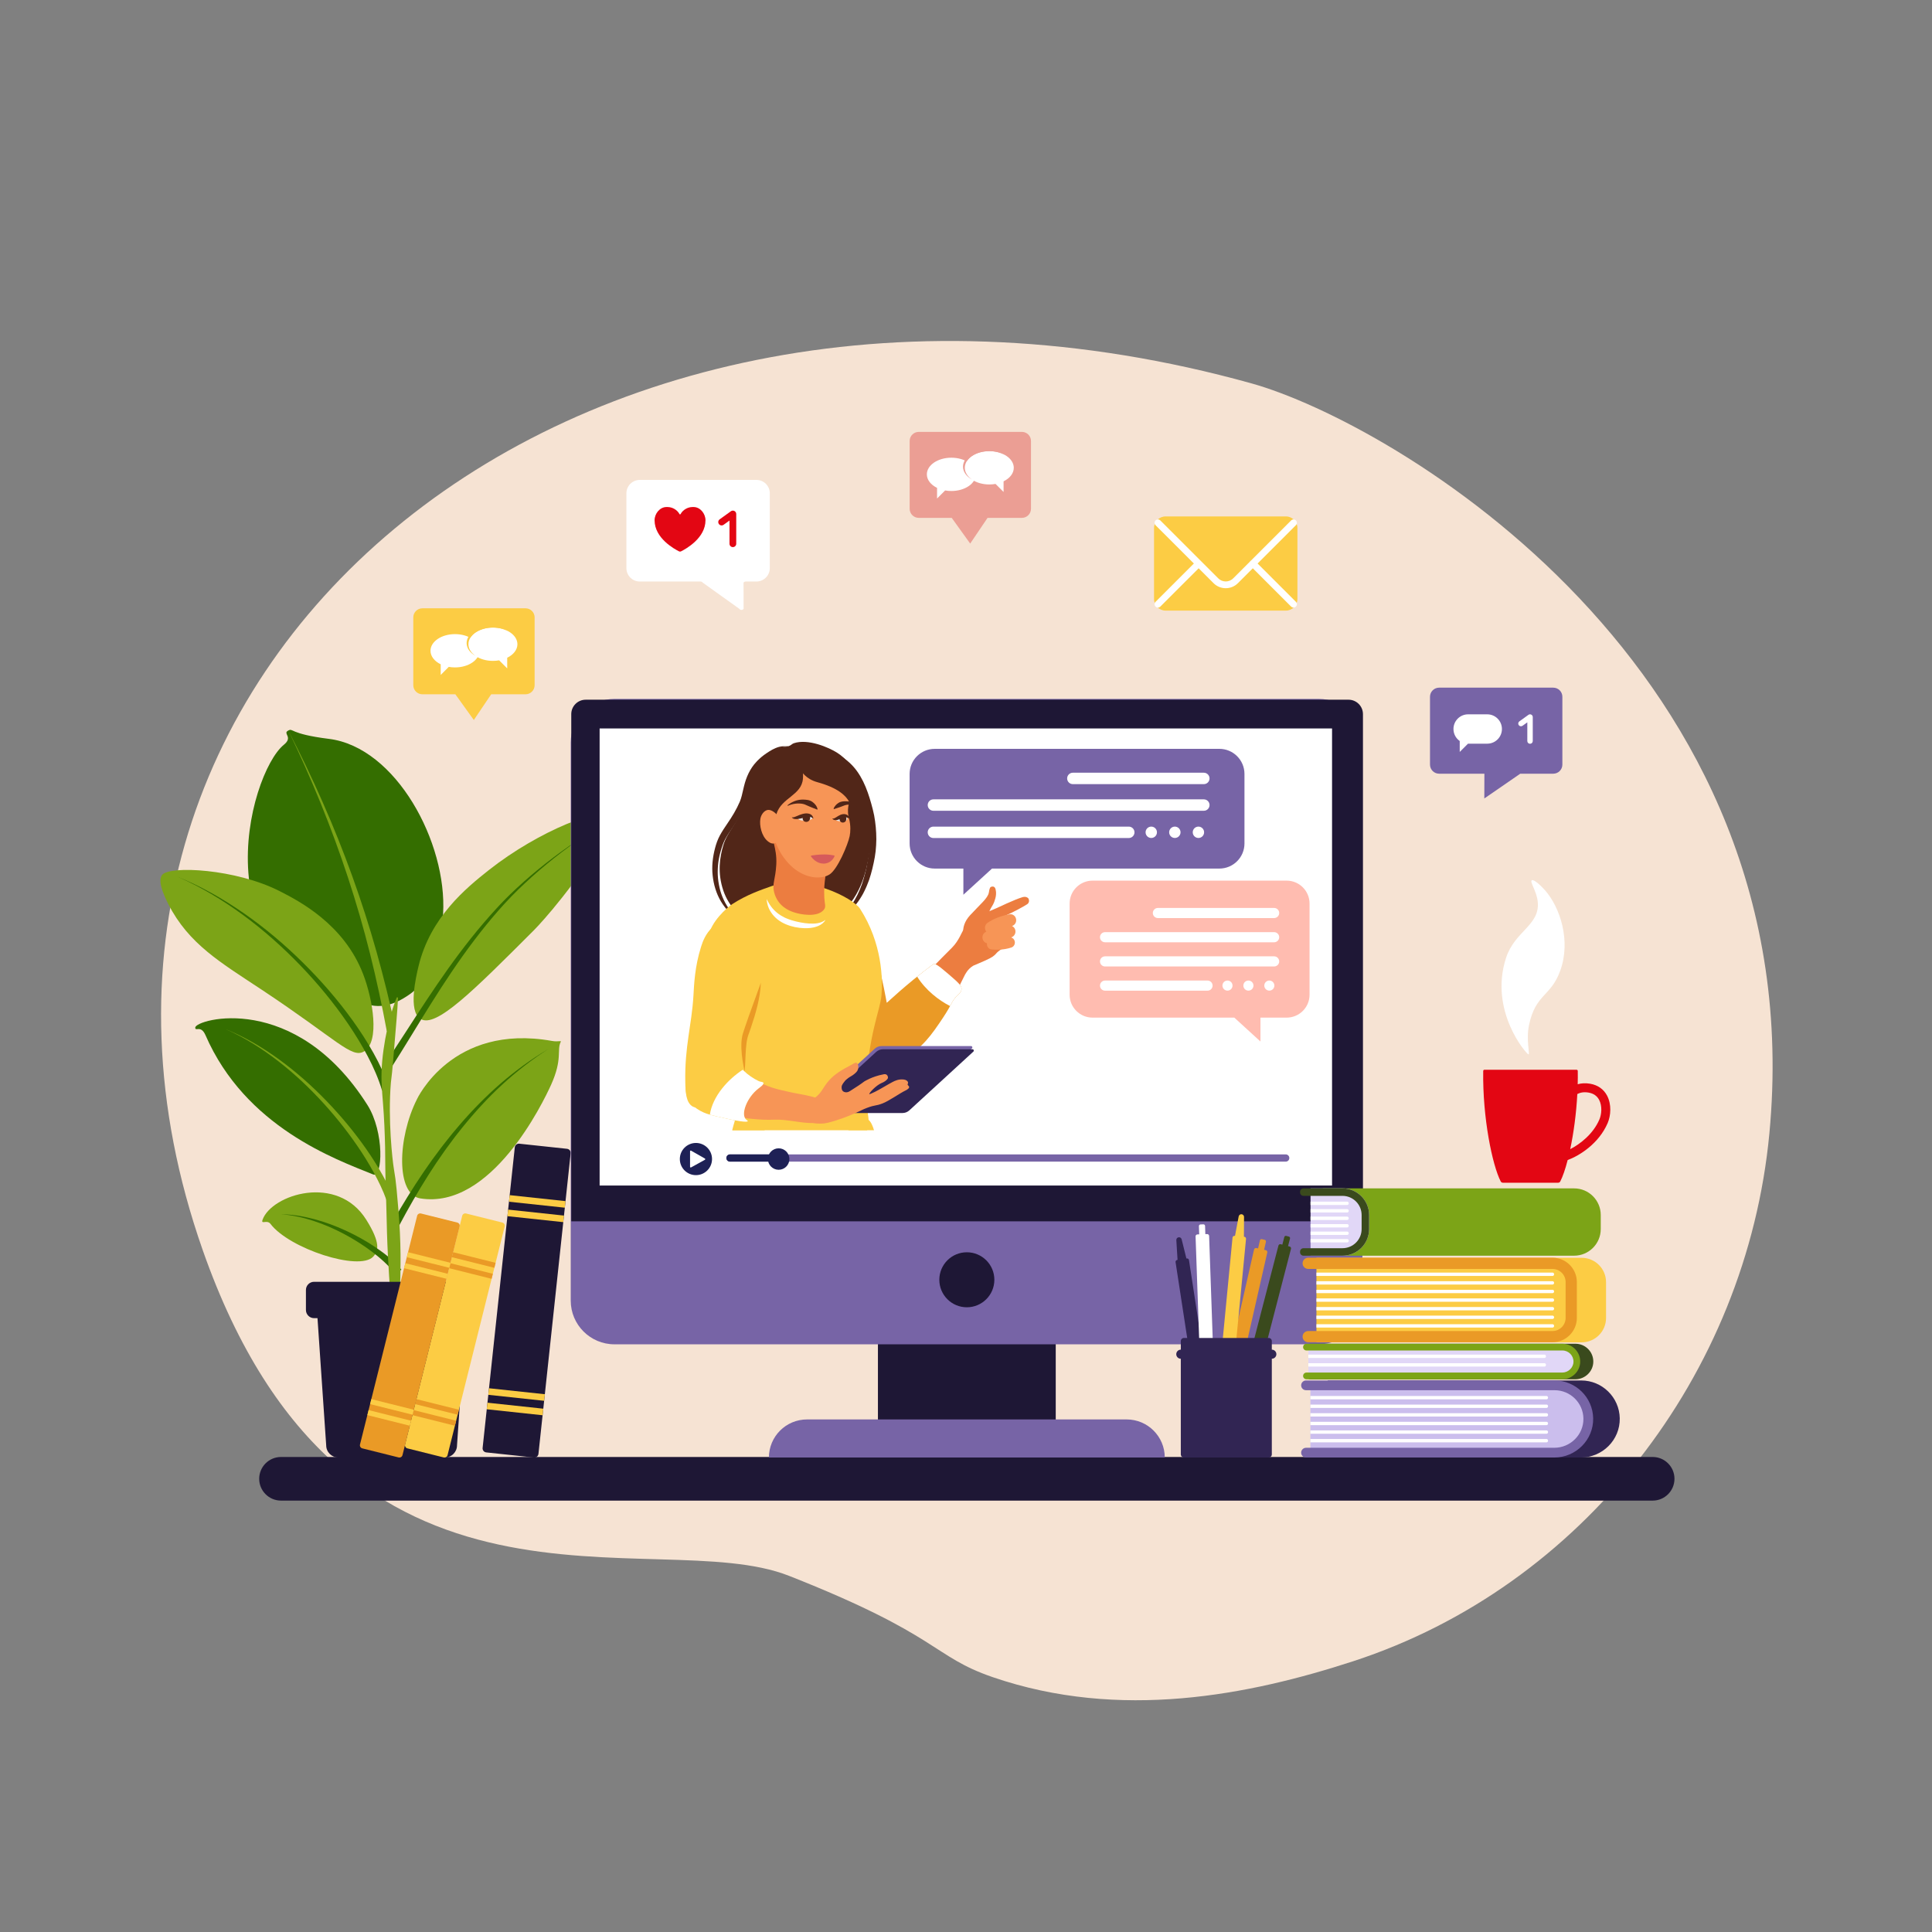 <?xml version="1.0" encoding="UTF-8"?> <svg xmlns="http://www.w3.org/2000/svg" xmlns:xlink="http://www.w3.org/1999/xlink" width="1080" zoomAndPan="magnify" viewBox="0 0 810 810" height="1080" preserveAspectRatio="xMidYMid meet"><rect x="0" y="0" width="810" height="810" fill="#808080" stroke="none"/> <defs> <clipPath id="d851ab5f02"> <path d="M 300.164 469.023 L 368.996 469.023 L 368.996 473.871 L 300.164 473.871 Z M 300.164 469.023 " clip-rule="nonzero"></path> </clipPath> <clipPath id="327516fbf8"> <path d="M 296.785 370 L 369.84 370 L 369.84 473.871 L 296.785 473.871 Z M 296.785 370 " clip-rule="nonzero"></path> </clipPath> </defs> <path fill="#f6e3d3" d="M 416.191 703.148 C 390.73 694.41 394.277 685.684 330.773 660.664 C 274.375 638.441 144.379 693.484 84.969 524.055 C 0.082 281.957 237.703 81 524.531 160.688 C 583.082 176.957 760.41 279.656 741.812 475.309 C 732.211 576.359 663.309 665.188 567.375 696.469 C 523.766 710.688 469.574 721.48 416.191 703.148 " fill-opacity="1" fill-rule="nonzero"></path> <path fill="#1e1735" d="M 692.883 629.137 L 117.82 629.137 C 112.766 629.137 108.668 625.039 108.668 619.992 C 108.668 614.938 112.766 610.844 117.82 610.844 L 692.883 610.844 C 697.938 610.844 702.031 614.938 702.031 619.992 C 702.031 625.039 697.938 629.137 692.883 629.137 " fill-opacity="1" fill-rule="nonzero"></path> <path fill="#7ca417" d="M 156.414 526.91 C 158.707 524.535 159.629 521.09 153.578 511.41 C 141.41 491.938 113.883 500.836 110.09 511.355 C 109.285 513.586 111.93 511.176 113.402 513.121 C 121.258 523.492 150.496 533.031 156.414 526.91 " fill-opacity="1" fill-rule="nonzero"></path> <path fill="#346e00" d="M 120.742 306.344 C 123.09 305.043 120.828 307.648 137.922 309.777 C 166.02 313.281 187.535 353.266 185.77 383.102 C 185.395 389.438 184.246 408.859 170.871 417.469 C 169.207 418.539 162.961 422.93 155.688 421.48 C 81.98 406.758 104.141 324.32 119.016 312.238 C 123.012 308.988 118.484 307.602 120.742 306.344 " fill-opacity="1" fill-rule="nonzero"></path> <path fill="#7ca417" d="M 176.164 502.426 C 165.98 500.766 166.633 477.129 174.773 460.926 C 174.773 460.926 189.438 428.914 231.406 436.414 C 234.137 436.902 235.426 436.113 235.09 436.801 C 233.355 440.324 235.965 443.875 231.062 454.762 C 227.609 462.422 205.914 507.277 176.164 502.426 " fill-opacity="1" fill-rule="nonzero"></path> <path fill="#7ca417" d="M 176.316 427.207 C 182.777 431.082 198.086 415.766 223.875 389.973 C 223.875 389.973 235.758 378.094 250.805 355.316 C 257.09 345.812 256.824 342.43 256.824 342.43 C 253.305 337.43 225.805 348.309 204.965 364.77 C 195.496 372.254 180.387 384.531 175.457 405.156 C 174.48 409.23 170.949 423.992 176.316 427.207 " fill-opacity="1" fill-rule="nonzero"></path> <path fill="#7ca417" d="M 152.645 440.801 C 147.457 443.953 141.398 435.938 109.828 415.012 C 92.578 403.578 79.18 395.891 70.551 379.023 C 66.375 370.863 67.035 368.023 67.965 366.816 C 71.047 362.82 98.891 364.223 117.336 373.656 C 125.301 377.73 144.16 387.379 152.254 408.414 C 156.301 418.93 159.359 436.715 152.645 440.801 " fill-opacity="1" fill-rule="nonzero"></path> <path fill="#7ca417" d="M 162.16 432.289 C 160.145 421.406 157.824 410.578 155.133 399.84 C 152.449 389.098 149.348 378.461 145.895 367.926 C 142.438 357.398 138.602 346.984 134.426 336.711 C 130.242 326.434 125.734 316.277 120.883 306.297 C 126.012 316.145 130.805 326.176 135.289 336.344 C 139.766 346.516 143.91 356.848 147.68 367.312 C 151.449 377.785 154.871 388.383 157.879 399.109 C 160.891 409.828 163.543 420.656 165.879 431.551 L 162.16 432.289 " fill-opacity="1" fill-rule="nonzero"></path> <path fill="#346e00" d="M 164.52 512.41 C 168.621 505.254 172.938 498.227 177.574 491.41 L 181.117 486.336 L 184.801 481.371 C 185.102 480.953 185.422 480.547 185.742 480.148 L 186.703 478.93 L 188.621 476.508 C 189.246 475.688 189.922 474.91 190.586 474.121 L 192.578 471.758 C 197.953 465.512 203.723 459.598 209.945 454.211 C 216.18 448.832 222.859 443.992 229.906 439.781 C 222.996 444.219 216.496 449.254 210.473 454.797 C 204.453 460.352 198.926 466.406 193.793 472.77 L 191.891 475.172 C 191.262 475.98 190.617 476.77 190.02 477.602 L 188.199 480.066 L 187.285 481.297 C 186.984 481.707 186.68 482.117 186.391 482.539 L 182.902 487.574 L 179.555 492.715 C 175.18 499.613 171.129 506.711 167.293 513.926 L 164.52 512.41 " fill-opacity="1" fill-rule="nonzero"></path> <path fill="#346e00" d="M 161.051 446.43 C 167.059 437.578 172.762 428.469 178.711 419.504 C 184.652 410.535 190.828 401.699 197.547 393.273 C 199.227 391.164 200.941 389.09 202.688 387.039 C 204.434 384.984 206.223 382.977 208.043 380.992 L 209.418 379.512 L 210.816 378.051 C 211.742 377.066 212.715 376.137 213.664 375.18 C 215.598 373.305 217.559 371.457 219.574 369.68 C 223.594 366.098 227.773 362.707 232.059 359.465 C 236.352 356.227 240.758 353.141 245.309 350.289 C 240.828 353.25 236.504 356.438 232.301 359.773 C 228.105 363.113 224.02 366.602 220.109 370.262 C 212.223 377.527 205.281 385.727 198.797 394.242 C 192.324 402.773 186.402 411.711 180.703 420.789 C 174.992 429.867 169.523 439.105 163.691 448.176 L 161.051 446.43 " fill-opacity="1" fill-rule="nonzero"></path> <path fill="#346e00" d="M 160.203 457.254 C 158.711 452.293 156.609 447.457 154.148 442.805 C 151.695 438.145 148.926 433.633 145.949 429.254 C 139.977 420.508 133.191 412.301 125.824 404.652 C 118.449 397.012 110.484 389.91 101.902 383.617 C 93.328 377.328 84.156 371.793 74.363 367.555 C 84.258 371.547 93.594 376.871 102.363 382.977 C 111.141 389.082 119.328 396.023 126.949 403.543 C 134.562 411.07 141.621 419.18 147.891 427.895 C 151.023 432.262 153.953 436.777 156.582 441.488 C 159.219 446.195 161.52 451.125 163.23 456.336 L 160.203 457.254 " fill-opacity="1" fill-rule="nonzero"></path> <path fill="#346e00" d="M 165.777 534.23 C 164.48 532.465 162.93 530.793 161.262 529.234 C 159.598 527.668 157.82 526.199 155.98 524.805 C 152.297 522.023 148.359 519.539 144.258 517.363 C 140.152 515.18 135.871 513.309 131.438 511.863 C 127.008 510.426 122.418 509.391 117.734 509.078 C 122.426 509.125 127.109 509.902 131.66 511.105 C 136.219 512.312 140.664 513.965 144.957 515.941 C 149.25 517.922 153.41 520.223 157.359 522.875 C 159.332 524.203 161.258 525.621 163.102 527.168 C 164.941 528.707 166.699 530.383 168.289 532.309 L 165.777 534.23 " fill-opacity="1" fill-rule="nonzero"></path> <path fill="#346e00" d="M 81.867 430.812 C 81.941 427.305 123.676 415.375 154.027 463.242 C 161.254 474.641 160.441 494 156.445 492.391 C 140.602 485.988 102.953 472.582 86.16 434.02 C 84.211 429.539 81.828 432.672 81.867 430.812 " fill-opacity="1" fill-rule="nonzero"></path> <path fill="#7ca417" d="M 166.875 418.23 C 166.746 421.27 166.508 424.27 166.27 427.254 L 165.527 436.18 C 165.27 439.145 165.023 442.105 164.797 445.07 C 164.551 448.031 164.258 450.984 163.879 453.949 C 162.578 469.457 164.586 486.707 165.082 489.684 C 165.34 491.168 165.555 492.664 165.773 494.156 C 165.969 495.66 166.141 497.168 166.281 498.668 C 166.578 501.676 166.832 504.68 167.074 507.688 C 167.551 513.695 167.867 519.719 167.918 525.742 C 167.969 531.766 167.844 537.793 167.547 543.812 C 167.461 545.32 167.387 546.824 167.281 548.328 C 167.18 549.836 167.047 551.34 166.926 552.848 C 166.801 554.348 166.633 555.852 166.484 557.355 C 166.301 558.855 166.121 560.359 165.898 561.859 L 165.391 561.855 C 165.012 558.844 164.738 555.844 164.469 552.848 C 164.199 549.848 163.953 546.852 163.734 543.859 C 163.301 537.867 162.918 531.883 162.613 525.902 C 162.301 519.914 162.152 513.93 162.027 507.945 C 161.965 504.949 161.879 501.957 161.77 498.973 L 161.625 494.496 C 161.598 493 161.555 491.496 161.551 489.996 C 161.516 486.988 161.512 483.973 161.457 480.953 C 161.398 477.934 161.285 474.918 161.152 471.91 C 161.02 468.895 160.82 465.887 160.594 462.863 C 160.348 459.848 160.094 456.812 159.984 453.773 C 159.746 447.688 160.457 441.629 161.5 435.648 C 162.586 429.68 164.082 423.77 166.379 418.117 L 166.875 418.23 " fill-opacity="1" fill-rule="nonzero"></path> <path fill="#7ca417" d="M 163.023 506.148 C 161.824 502.113 160.129 498.16 158.164 494.336 C 156.207 490.508 154.008 486.785 151.648 483.164 C 146.918 475.926 141.559 469.074 135.723 462.652 C 132.805 459.445 129.758 456.348 126.59 453.375 C 123.414 450.418 120.113 447.582 116.68 444.918 C 109.816 439.598 102.414 434.895 94.414 431.406 C 102.52 434.648 110.09 439.145 117.156 444.285 C 120.688 446.867 124.098 449.613 127.387 452.496 C 130.672 455.395 133.832 458.422 136.875 461.574 C 142.957 467.875 148.586 474.629 153.613 481.84 C 156.125 485.449 158.48 489.172 160.609 493.043 C 162.742 496.914 164.629 500.945 166.047 505.23 L 163.023 506.148 " fill-opacity="1" fill-rule="nonzero"></path> <path fill="#1e1735" d="M 196.684 537.398 L 131.684 537.398 C 129.793 537.398 128.262 538.93 128.262 540.82 L 128.262 549.223 C 128.262 551.109 129.793 552.645 131.684 552.645 L 133.109 552.645 L 136.758 605.949 C 136.758 608.781 139.055 611.074 141.887 611.074 L 186.477 611.074 C 189.309 611.074 191.605 608.781 191.605 605.949 L 195.254 552.645 L 196.684 552.645 C 198.57 552.645 200.102 551.109 200.102 549.223 L 200.102 540.82 C 200.102 538.93 198.57 537.398 196.684 537.398 " fill-opacity="1" fill-rule="nonzero"></path> <path fill="#1e1735" d="M 223.875 611.066 L 203.852 608.926 C 202.914 608.824 202.238 607.984 202.34 607.047 L 215.832 481.012 C 215.934 480.078 216.773 479.398 217.707 479.5 L 237.734 481.641 C 238.672 481.742 239.348 482.582 239.246 483.52 L 225.75 609.555 C 225.652 610.488 224.812 611.168 223.875 611.066 " fill-opacity="1" fill-rule="nonzero"></path> <path fill="#fccc44" d="M 236.805 506.332 L 213.391 503.828 L 213.684 501.07 L 237.098 503.578 L 236.805 506.332 " fill-opacity="1" fill-rule="nonzero"></path> <path fill="#fccc44" d="M 236.156 512.391 L 212.742 509.887 L 213.035 507.133 L 236.449 509.637 L 236.156 512.391 " fill-opacity="1" fill-rule="nonzero"></path> <path fill="#fccc44" d="M 228.137 587.293 L 204.723 584.785 L 205.016 582.031 L 228.43 584.535 L 228.137 587.293 " fill-opacity="1" fill-rule="nonzero"></path> <path fill="#fccc44" d="M 227.488 593.348 L 204.07 590.84 L 204.367 588.09 L 227.781 590.598 L 227.488 593.348 " fill-opacity="1" fill-rule="nonzero"></path> <path fill="#fccc44" d="M 186.031 611.039 L 170.793 607.234 C 170.082 607.055 169.648 606.336 169.824 605.621 L 193.781 509.73 C 193.961 509.02 194.68 508.586 195.395 508.762 L 210.629 512.566 C 211.34 512.746 211.773 513.465 211.598 514.18 L 187.641 610.07 C 187.461 610.785 186.742 611.215 186.031 611.039 " fill-opacity="1" fill-rule="nonzero"></path> <path fill="#ea9a26" d="M 207.262 531.535 L 189.445 527.086 L 189.969 524.992 L 207.785 529.441 L 207.262 531.535 " fill-opacity="1" fill-rule="nonzero"></path> <path fill="#ea9a26" d="M 206.109 536.148 L 188.293 531.695 L 188.816 529.605 L 206.633 534.047 L 206.109 536.148 " fill-opacity="1" fill-rule="nonzero"></path> <path fill="#ea9a26" d="M 191.871 593.129 L 174.059 588.684 L 174.582 586.586 L 192.395 591.035 L 191.871 593.129 " fill-opacity="1" fill-rule="nonzero"></path> <path fill="#ea9a26" d="M 190.719 597.742 L 172.906 593.293 L 173.43 591.195 L 191.242 595.645 L 190.719 597.742 " fill-opacity="1" fill-rule="nonzero"></path> <path fill="#ea9a26" d="M 167.133 611.039 L 151.898 607.234 C 151.184 607.055 150.754 606.336 150.93 605.621 L 174.887 509.73 C 175.066 509.02 175.789 508.586 176.5 508.762 L 191.734 512.566 C 192.445 512.746 192.879 513.465 192.703 514.18 L 168.746 610.07 C 168.566 610.785 167.844 611.215 167.133 611.039 " fill-opacity="1" fill-rule="nonzero"></path> <path fill="#fccc44" d="M 188.367 531.535 L 170.551 527.086 L 171.074 524.992 L 188.887 529.441 L 188.367 531.535 " fill-opacity="1" fill-rule="nonzero"></path> <path fill="#fccc44" d="M 187.215 536.148 L 169.398 531.695 L 169.922 529.605 L 187.738 534.047 L 187.215 536.148 " fill-opacity="1" fill-rule="nonzero"></path> <path fill="#fccc44" d="M 172.977 593.129 L 155.164 588.684 L 155.684 586.586 L 173.5 591.035 L 172.977 593.129 " fill-opacity="1" fill-rule="nonzero"></path> <path fill="#fccc44" d="M 171.824 597.742 L 154.012 593.293 L 154.535 591.195 L 172.348 595.645 L 171.824 597.742 " fill-opacity="1" fill-rule="nonzero"></path> <path fill="#7764a6" d="M 603.352 288.305 L 651.215 288.305 C 653.32 288.305 655.031 290.016 655.031 292.121 L 655.031 320.562 C 655.031 322.672 653.32 324.379 651.215 324.379 L 637.375 324.379 L 622.305 334.762 L 622.34 324.379 L 603.352 324.379 C 601.242 324.379 599.535 322.672 599.535 320.562 L 599.535 292.121 C 599.535 290.016 601.242 288.305 603.352 288.305 " fill-opacity="1" fill-rule="nonzero"></path> <path fill="#ffffff" d="M 623.531 299.484 L 615.527 299.484 C 612.129 299.484 609.371 302.234 609.371 305.637 C 609.371 307.723 610.414 309.562 612 310.672 L 612 315.254 L 615.469 311.789 C 615.488 311.789 615.508 311.789 615.527 311.789 L 623.531 311.789 C 626.934 311.789 629.691 309.035 629.691 305.637 C 629.691 302.234 626.934 299.484 623.531 299.484 " fill-opacity="1" fill-rule="nonzero"></path> <path fill="#ffffff" d="M 641.477 311.832 C 640.844 311.832 640.336 311.324 640.336 310.695 L 640.336 302.844 L 638.332 304.281 C 637.82 304.648 637.113 304.531 636.746 304.02 C 636.375 303.508 636.492 302.801 637.004 302.434 L 640.809 299.695 C 641.152 299.445 641.609 299.41 641.992 299.605 C 642.375 299.805 642.617 300.195 642.617 300.621 L 642.617 310.695 C 642.617 311.324 642.105 311.832 641.477 311.832 " fill-opacity="1" fill-rule="nonzero"></path> <path fill="#fccc44" d="M 220.332 255.039 L 177.086 255.039 C 174.98 255.039 173.273 256.746 173.273 258.848 L 173.273 287.27 C 173.273 289.375 174.98 291.082 177.086 291.082 L 190.91 291.082 L 198.652 301.863 L 205.938 291.082 L 220.332 291.082 C 222.438 291.082 224.145 289.375 224.145 287.27 L 224.145 258.848 C 224.145 256.746 222.438 255.039 220.332 255.039 " fill-opacity="1" fill-rule="nonzero"></path> <path fill="#ffffff" d="M 190.758 265.859 C 185.086 265.859 180.488 268.984 180.488 272.836 C 180.488 275.176 182.176 277.242 184.766 278.508 L 184.766 282.969 L 188.145 279.59 C 188.977 279.738 189.852 279.82 190.758 279.82 C 196.43 279.82 201.027 276.695 201.027 272.836 C 201.027 268.984 196.43 265.859 190.758 265.859 " fill-opacity="1" fill-rule="nonzero"></path> <path fill="#ffffff" d="M 206.66 263.117 C 212.332 263.117 216.93 266.238 216.93 270.094 C 216.93 272.434 215.242 274.496 212.652 275.762 L 212.652 280.227 L 209.273 276.848 C 208.438 276.996 207.562 277.074 206.66 277.074 C 200.988 277.074 196.387 273.953 196.387 270.094 C 196.387 266.238 200.988 263.117 206.66 263.117 " fill-opacity="1" fill-rule="nonzero"></path> <path fill="#fccc44" d="M 196.391 270.078 C 196.391 266.223 200.992 263.098 206.66 263.098 C 209.152 263.098 211.438 263.703 213.215 264.703 C 211.352 263.422 208.766 262.625 205.906 262.625 C 200.23 262.625 195.637 265.75 195.637 269.605 C 195.637 271.766 197.082 273.699 199.352 274.98 C 197.523 273.719 196.391 271.988 196.391 270.078 " fill-opacity="1" fill-rule="nonzero"></path> <path fill="#eb9e94" d="M 428.434 181.07 L 385.188 181.07 C 383.082 181.07 381.375 182.781 381.375 184.883 L 381.375 213.305 C 381.375 215.406 383.082 217.117 385.188 217.117 L 399.012 217.117 L 406.758 227.895 L 414.039 217.117 L 428.434 217.117 C 430.539 217.117 432.246 215.406 432.246 213.305 L 432.246 184.883 C 432.246 182.781 430.539 181.07 428.434 181.07 " fill-opacity="1" fill-rule="nonzero"></path> <path fill="#ffffff" d="M 398.859 191.895 C 393.188 191.895 388.59 195.016 388.59 198.871 C 388.59 201.207 390.277 203.273 392.867 204.543 L 392.867 209.004 L 396.246 205.625 C 397.082 205.773 397.957 205.855 398.859 205.855 C 404.531 205.855 409.129 202.73 409.129 198.871 C 409.129 195.016 404.531 191.895 398.859 191.895 " fill-opacity="1" fill-rule="nonzero"></path> <path fill="#ffffff" d="M 414.762 189.148 C 420.434 189.148 425.031 192.277 425.031 196.133 C 425.031 198.465 423.34 200.531 420.754 201.801 L 420.754 206.262 L 417.375 202.883 C 416.539 203.035 415.668 203.113 414.762 203.113 C 409.09 203.113 404.492 199.984 404.492 196.133 C 404.492 192.277 409.09 189.148 414.762 189.148 " fill-opacity="1" fill-rule="nonzero"></path> <path fill="#eb9e94" d="M 404.496 196.105 C 404.496 192.25 409.094 189.129 414.766 189.129 C 417.258 189.129 419.539 189.73 421.316 190.734 C 419.457 189.449 416.871 188.656 414.012 188.656 C 408.336 188.656 403.738 191.781 403.738 195.641 C 403.738 197.797 405.184 199.73 407.457 201.012 C 405.629 199.75 404.496 198.02 404.496 196.105 " fill-opacity="1" fill-rule="nonzero"></path> <path fill="#fccc44" d="M 539.098 256 L 488.691 256 C 486.012 256 483.836 253.824 483.836 251.145 L 483.836 221.367 C 483.836 218.688 486.012 216.512 488.691 216.512 L 539.098 216.512 C 541.781 216.512 543.953 218.688 543.953 221.367 L 543.953 251.145 C 543.953 253.824 541.781 256 539.098 256 " fill-opacity="1" fill-rule="nonzero"></path> <path fill="#ffffff" d="M 527.25 236.254 L 543.316 220.199 C 543.871 219.645 543.871 218.75 543.316 218.195 C 542.762 217.645 541.863 217.645 541.309 218.195 L 524.492 235.012 C 524.395 235.07 524.297 235.137 524.215 235.223 C 524.125 235.305 524.055 235.402 523.996 235.504 L 517.004 242.496 C 515.285 244.207 512.5 244.207 510.785 242.496 L 486.473 218.195 C 485.922 217.645 485.023 217.645 484.473 218.195 C 483.918 218.75 483.918 219.645 484.473 220.199 L 500.535 236.254 L 484.473 252.316 C 483.918 252.871 483.918 253.766 484.473 254.316 C 484.75 254.594 485.109 254.73 485.473 254.73 C 485.836 254.73 486.199 254.594 486.473 254.316 L 502.543 238.254 L 508.785 244.496 C 510.195 245.906 512.043 246.609 513.891 246.609 C 515.746 246.609 517.594 245.906 519.004 244.496 L 525.246 238.254 L 541.309 254.316 C 541.59 254.594 541.953 254.73 542.316 254.73 C 542.676 254.73 543.039 254.594 543.316 254.316 C 543.871 253.766 543.871 252.871 543.316 252.316 L 527.25 236.254 " fill-opacity="1" fill-rule="nonzero"></path> <path fill="#ffffff" d="M 268.23 201.207 L 317.133 201.207 C 320.23 201.207 322.742 203.719 322.742 206.812 L 322.742 238.191 C 322.742 241.293 320.23 243.805 317.133 243.805 L 312.633 243.805 C 312.277 243.805 311.945 243.973 311.738 244.262 L 311.754 255.258 C 311.309 255.879 310.375 255.863 309.945 255.23 L 294.641 244.289 C 294.438 243.984 294.094 243.805 293.727 243.805 L 268.23 243.805 C 265.133 243.805 262.625 241.293 262.625 238.191 L 262.625 206.812 C 262.625 203.719 265.133 201.207 268.23 201.207 " fill-opacity="1" fill-rule="nonzero"></path> <path fill="#e30613" d="M 307.258 229.383 C 306.477 229.383 305.844 228.754 305.844 227.973 L 305.844 218.246 L 303.371 220.023 C 302.738 220.48 301.852 220.336 301.398 219.703 C 300.941 219.07 301.086 218.188 301.719 217.734 L 306.43 214.344 C 306.863 214.035 307.43 213.992 307.902 214.234 C 308.375 214.473 308.672 214.961 308.672 215.492 L 308.672 227.973 C 308.672 228.754 308.035 229.383 307.258 229.383 " fill-opacity="1" fill-rule="nonzero"></path> <path fill="#e30613" d="M 295.781 218.117 C 295.781 215.328 293.559 212.574 290.816 212.574 L 290.328 212.574 C 288.309 212.574 286.258 213.789 285.336 215.527 C 285.238 215.715 284.977 215.715 284.879 215.527 C 283.957 213.789 281.906 212.574 279.887 212.574 L 279.402 212.574 C 276.656 212.574 274.434 215.328 274.434 218.117 C 274.434 225.609 282.625 230.145 284.836 231.234 L 285.383 231.234 C 287.59 230.145 295.781 225.609 295.781 218.117 " fill-opacity="1" fill-rule="nonzero"></path> <path fill="#1e1735" d="M 442.625 611.074 L 368.078 611.074 L 368.078 543.652 L 442.625 543.652 L 442.625 611.074 " fill-opacity="1" fill-rule="nonzero"></path> <path fill="#7764a6" d="M 488.332 611.074 L 322.371 611.074 C 322.371 602.258 329.523 595.105 338.348 595.105 L 472.355 595.105 C 481.18 595.105 488.332 602.258 488.332 611.074 " fill-opacity="1" fill-rule="nonzero"></path> <path fill="#7764a6" d="M 552.867 563.609 L 257.617 563.609 C 247.488 563.609 239.281 555.402 239.281 545.281 L 239.281 311.352 C 239.281 301.23 247.488 293.02 257.617 293.02 L 552.867 293.02 C 562.988 293.02 571.199 301.23 571.199 311.352 L 571.199 545.281 C 571.199 555.402 562.988 563.609 552.867 563.609 " fill-opacity="1" fill-rule="nonzero"></path> <path fill="#1e1735" d="M 565.367 293.355 L 245.559 293.355 C 242.215 293.355 239.504 296.062 239.504 299.406 L 239.504 512.047 L 571.426 512.047 L 571.426 299.406 C 571.426 296.062 568.711 293.355 565.367 293.355 " fill-opacity="1" fill-rule="nonzero"></path> <path fill="#ffffff" d="M 558.469 497.039 L 251.395 497.039 L 251.395 305.406 L 558.469 305.406 L 558.469 497.039 " fill-opacity="1" fill-rule="nonzero"></path> <path fill="#1e1735" d="M 416.891 536.551 C 416.891 542.922 411.723 548.082 405.352 548.082 C 398.977 548.082 393.816 542.922 393.816 536.551 C 393.816 530.18 398.977 525.02 405.352 525.02 C 411.723 525.02 416.891 530.18 416.891 536.551 " fill-opacity="1" fill-rule="nonzero"></path> <path fill="#ffffff" d="M 558.355 529.691 L 663.117 529.691 C 667.461 529.691 670.984 533.215 670.984 537.559 L 670.984 552.566 C 670.984 556.914 667.461 560.434 663.117 560.434 L 558.355 560.434 " fill-opacity="1" fill-rule="nonzero"></path> <path fill="#fccc44" d="M 663.121 562.785 L 551.922 562.785 L 551.922 527.34 L 663.121 527.34 C 668.766 527.34 673.344 531.91 673.344 537.555 L 673.344 552.566 C 673.344 558.211 668.766 562.785 663.121 562.785 " fill-opacity="1" fill-rule="nonzero"></path> <path fill="#312553" d="M 662.766 611.074 L 556.664 611.074 C 556.66 611.074 556.656 611.074 556.656 611.07 L 556.656 606.992 C 556.656 606.988 556.66 606.988 556.664 606.988 L 556.664 582.855 C 556.66 582.855 556.656 582.852 556.656 582.852 L 556.656 578.773 C 556.656 578.77 556.66 578.766 556.664 578.766 L 662.934 578.766 C 671.746 578.766 678.938 585.855 679.09 594.633 C 679.25 603.691 671.832 611.074 662.766 611.074 " fill-opacity="1" fill-rule="nonzero"></path> <path fill="#7ca417" d="M 659.945 526.453 L 554.621 526.453 L 554.621 498.234 L 659.945 498.234 C 666.121 498.234 671.121 503.238 671.121 509.406 L 671.121 515.285 C 671.121 521.453 666.121 526.453 659.945 526.453 " fill-opacity="1" fill-rule="nonzero"></path> <path fill="#cbbeed" d="M 651.773 609.098 L 549.387 609.098 L 549.387 580.879 L 651.773 580.879 C 659.57 580.879 665.891 587.195 665.891 594.992 C 665.891 602.781 659.57 609.098 651.773 609.098 " fill-opacity="1" fill-rule="nonzero"></path> <path fill="#7764a6" d="M 651.602 611.074 L 547.559 611.074 C 546.43 611.074 545.516 610.164 545.516 609.031 C 545.516 607.902 546.43 606.988 547.559 606.988 L 651.629 606.988 C 658.398 606.988 663.969 601.48 663.855 594.711 C 663.746 588.152 658.371 582.855 651.789 582.855 L 547.559 582.855 C 546.43 582.855 545.516 581.941 545.516 580.812 C 545.516 579.684 546.43 578.766 547.559 578.766 L 651.789 578.766 C 660.602 578.766 667.793 585.863 667.945 594.637 C 668.105 603.703 660.668 611.074 651.602 611.074 " fill-opacity="1" fill-rule="nonzero"></path> <path fill="#3a4a1d" d="M 660.418 578.277 L 549.309 578.277 C 548.523 578.277 547.891 577.645 547.891 576.867 C 547.891 576.086 548.523 575.453 549.309 575.453 L 549.309 566.199 C 548.523 566.199 547.891 565.562 547.891 564.789 C 547.891 564.008 548.523 563.375 549.309 563.375 L 660.547 563.375 C 664.703 563.375 668.078 566.793 668 570.965 C 667.93 575.047 664.5 578.277 660.418 578.277 " fill-opacity="1" fill-rule="nonzero"></path> <path fill="#ea9a26" d="M 650.879 562.75 L 548.469 562.75 C 547.168 562.75 546.113 561.695 546.113 560.395 C 546.113 559.094 547.168 558.043 548.469 558.043 L 650.879 558.043 C 653.922 558.043 656.395 555.574 656.395 552.531 L 656.395 537.52 C 656.395 534.469 653.922 532.004 650.879 532.004 L 548.469 532.004 C 547.168 532.004 546.113 530.949 546.113 529.652 C 546.113 528.355 547.168 527.297 548.469 527.297 L 650.879 527.297 C 656.523 527.297 661.102 531.875 661.102 537.52 L 661.102 552.531 C 661.102 558.172 656.523 562.75 650.879 562.75 " fill-opacity="1" fill-rule="nonzero"></path> <path fill="#e1d7f7" d="M 548.523 575.762 L 658.184 575.762 C 659.32 575.762 660.238 574.848 660.238 573.711 L 660.238 567.152 C 660.238 566.016 659.32 565.102 658.184 565.102 L 548.523 565.102 L 548.523 575.762 " fill-opacity="1" fill-rule="nonzero"></path> <path fill="#7ca417" d="M 654.93 578.273 L 547.738 578.273 C 546.961 578.273 546.328 577.641 546.328 576.863 C 546.328 576.086 546.961 575.453 547.738 575.453 L 654.953 575.453 C 657.477 575.453 659.617 573.48 659.688 570.961 C 659.758 568.348 657.656 566.199 655.059 566.199 L 547.738 566.199 C 546.961 566.199 546.328 565.562 546.328 564.789 C 546.328 564.008 546.961 563.375 547.738 563.375 L 655.059 563.375 C 659.215 563.375 662.586 566.793 662.512 570.965 C 662.438 575.047 659.012 578.273 654.93 578.273 " fill-opacity="1" fill-rule="nonzero"></path> <path fill="#e1d7f7" d="M 562.828 526.453 L 549.449 526.453 L 549.449 498.234 L 562.828 498.234 C 569 498.234 574.004 503.238 574.004 509.41 L 574.004 515.285 C 574.004 521.457 569 526.453 562.828 526.453 " fill-opacity="1" fill-rule="nonzero"></path> <path fill="#3a4a1d" d="M 562.828 498.234 L 546.492 498.234 C 545.699 498.234 545.055 498.875 545.055 499.672 L 545.055 499.938 C 545.055 500.73 545.699 501.371 546.492 501.371 L 562.828 501.371 C 567.27 501.371 570.867 504.969 570.867 509.41 L 570.867 515.285 C 570.867 519.723 567.27 523.316 562.828 523.316 L 546.492 523.316 C 545.699 523.316 545.055 523.965 545.055 524.754 L 545.055 525.02 C 545.055 525.812 545.699 526.453 546.492 526.453 L 562.828 526.453 C 569 526.453 574.004 521.457 574.004 515.285 L 574.004 509.41 C 574.004 503.238 569 498.234 562.828 498.234 " fill-opacity="1" fill-rule="nonzero"></path> <path fill="#ffffff" d="M 564.797 505.207 L 549.449 505.207 L 549.449 503.797 L 564.797 503.797 C 565.16 503.797 565.453 504.09 565.453 504.453 L 565.453 504.555 C 565.453 504.918 565.16 505.207 564.797 505.207 " fill-opacity="1" fill-rule="nonzero"></path> <path fill="#ffffff" d="M 564.797 508.344 L 549.449 508.344 L 549.449 506.934 L 564.797 506.934 C 565.16 506.934 565.453 507.227 565.453 507.59 L 565.453 507.691 C 565.453 508.055 565.16 508.344 564.797 508.344 " fill-opacity="1" fill-rule="nonzero"></path> <path fill="#ffffff" d="M 564.797 511.48 L 549.449 511.48 L 549.449 510.07 L 564.797 510.07 C 565.16 510.07 565.453 510.363 565.453 510.727 L 565.453 510.832 C 565.453 511.191 565.16 511.48 564.797 511.48 " fill-opacity="1" fill-rule="nonzero"></path> <path fill="#ffffff" d="M 564.797 514.621 L 549.449 514.621 L 549.449 513.207 L 564.797 513.207 C 565.16 513.207 565.453 513.5 565.453 513.863 L 565.453 513.969 C 565.453 514.328 565.16 514.621 564.797 514.621 " fill-opacity="1" fill-rule="nonzero"></path> <path fill="#ffffff" d="M 564.797 517.758 L 549.449 517.758 L 549.449 516.344 L 564.797 516.344 C 565.16 516.344 565.453 516.641 565.453 516.996 L 565.453 517.102 C 565.453 517.461 565.16 517.758 564.797 517.758 " fill-opacity="1" fill-rule="nonzero"></path> <path fill="#ffffff" d="M 564.797 520.895 L 549.449 520.895 L 549.449 519.48 L 564.797 519.48 C 565.16 519.48 565.453 519.777 565.453 520.133 L 565.453 520.238 C 565.453 520.598 565.16 520.895 564.797 520.895 " fill-opacity="1" fill-rule="nonzero"></path> <path fill="#ffffff" d="M 650.895 534.949 L 551.918 534.949 L 551.918 533.535 L 650.895 533.535 C 651.258 533.535 651.551 533.824 651.551 534.188 L 651.551 534.293 C 651.551 534.652 651.258 534.949 650.895 534.949 " fill-opacity="1" fill-rule="nonzero"></path> <path fill="#ffffff" d="M 650.895 538.555 L 551.918 538.555 L 551.918 537.145 L 650.895 537.145 C 651.258 537.145 651.551 537.434 651.551 537.797 L 651.551 537.898 C 651.551 538.262 651.258 538.555 650.895 538.555 " fill-opacity="1" fill-rule="nonzero"></path> <path fill="#ffffff" d="M 650.895 542.164 L 551.918 542.164 L 551.918 540.746 L 650.895 540.746 C 651.258 540.746 651.551 541.043 651.551 541.402 L 651.551 541.508 C 651.551 541.867 651.258 542.164 650.895 542.164 " fill-opacity="1" fill-rule="nonzero"></path> <path fill="#ffffff" d="M 650.895 545.766 L 551.918 545.766 L 551.918 544.355 L 650.895 544.355 C 651.258 544.355 651.551 544.648 651.551 545.012 L 651.551 545.117 C 651.551 545.477 651.258 545.766 650.895 545.766 " fill-opacity="1" fill-rule="nonzero"></path> <path fill="#ffffff" d="M 650.895 549.375 L 551.918 549.375 L 551.918 547.965 L 650.895 547.965 C 651.258 547.965 651.551 548.258 651.551 548.617 L 651.551 548.723 C 651.551 549.086 651.258 549.375 650.895 549.375 " fill-opacity="1" fill-rule="nonzero"></path> <path fill="#ffffff" d="M 650.895 552.984 L 551.918 552.984 L 551.918 551.57 L 650.895 551.57 C 651.258 551.57 651.551 551.863 651.551 552.227 L 651.551 552.332 C 651.551 552.688 651.258 552.984 650.895 552.984 " fill-opacity="1" fill-rule="nonzero"></path> <path fill="#ffffff" d="M 650.895 556.59 L 551.918 556.59 L 551.918 555.18 L 650.895 555.18 C 651.258 555.18 651.551 555.473 651.551 555.832 L 651.551 555.938 C 651.551 556.301 651.258 556.59 650.895 556.59 " fill-opacity="1" fill-rule="nonzero"></path> <path fill="#ffffff" d="M 648.367 586.676 L 549.387 586.676 L 549.387 585.266 L 648.367 585.266 C 648.727 585.266 649.02 585.555 649.02 585.922 L 649.02 586.02 C 649.02 586.383 648.727 586.676 648.367 586.676 " fill-opacity="1" fill-rule="nonzero"></path> <path fill="#ffffff" d="M 648.367 590.285 L 549.387 590.285 L 549.387 588.871 L 648.367 588.871 C 648.727 588.871 649.02 589.164 649.02 589.523 L 649.02 589.629 C 649.02 589.992 648.727 590.285 648.367 590.285 " fill-opacity="1" fill-rule="nonzero"></path> <path fill="#ffffff" d="M 648.367 593.891 L 549.387 593.891 L 549.387 592.48 L 648.367 592.48 C 648.727 592.48 649.02 592.77 649.02 593.137 L 649.02 593.242 C 649.02 593.598 648.727 593.891 648.367 593.891 " fill-opacity="1" fill-rule="nonzero"></path> <path fill="#ffffff" d="M 648.367 597.5 L 549.387 597.5 L 549.387 596.09 L 648.367 596.09 C 648.727 596.09 649.02 596.379 649.02 596.738 L 649.02 596.844 C 649.02 597.207 648.727 597.5 648.367 597.5 " fill-opacity="1" fill-rule="nonzero"></path> <path fill="#ffffff" d="M 648.367 601.109 L 549.387 601.109 L 549.387 599.695 L 648.367 599.695 C 648.727 599.695 649.02 599.988 649.02 600.348 L 649.02 600.453 C 649.02 600.812 648.727 601.109 648.367 601.109 " fill-opacity="1" fill-rule="nonzero"></path> <path fill="#ffffff" d="M 648.367 604.715 L 549.387 604.715 L 549.387 603.305 L 648.367 603.305 C 648.727 603.305 649.02 603.594 649.02 603.957 L 649.02 604.059 C 649.02 604.422 648.727 604.715 648.367 604.715 " fill-opacity="1" fill-rule="nonzero"></path> <path fill="#ffffff" d="M 647.5 569.332 L 548.523 569.332 L 548.523 567.926 L 647.5 567.926 C 647.863 567.926 648.156 568.215 648.156 568.574 L 648.156 568.68 C 648.156 569.043 647.863 569.332 647.5 569.332 " fill-opacity="1" fill-rule="nonzero"></path> <path fill="#ffffff" d="M 647.5 572.945 L 548.523 572.945 L 548.523 571.527 L 647.5 571.527 C 647.863 571.527 648.156 571.824 648.156 572.184 L 648.156 572.289 C 648.156 572.648 647.863 572.945 647.5 572.945 " fill-opacity="1" fill-rule="nonzero"></path> <path fill="#ea9a26" d="M 513.535 599.703 L 509.578 598.805 C 509.141 598.707 508.863 598.27 508.965 597.828 L 525.766 523.855 C 525.867 523.418 526.305 523.145 526.742 523.242 L 530.699 524.141 C 531.133 524.242 531.414 524.676 531.312 525.117 L 514.508 599.09 C 514.41 599.531 513.973 599.805 513.535 599.703 " fill-opacity="1" fill-rule="nonzero"></path> <path fill="#ea9a26" d="M 528.512 527.352 L 527.324 527.082 C 526.957 527 526.727 526.637 526.809 526.266 L 528.227 520.043 C 528.309 519.676 528.676 519.441 529.043 519.527 L 530.23 519.797 C 530.598 519.883 530.824 520.25 530.746 520.617 L 529.332 526.84 C 529.246 527.203 528.879 527.438 528.512 527.352 " fill-opacity="1" fill-rule="nonzero"></path> <path fill="#ea9a26" d="M 509.496 608.32 C 508.926 608.191 508.547 607.648 508.621 607.07 L 509.836 598.008 C 509.922 597.352 510.559 596.906 511.207 597.055 L 512.82 597.422 C 513.469 597.57 513.852 598.242 513.648 598.875 L 510.82 607.566 C 510.641 608.125 510.066 608.449 509.496 608.32 " fill-opacity="1" fill-rule="nonzero"></path> <path fill="#3a4a1d" d="M 522.086 594.375 L 518.332 593.398 C 517.91 593.289 517.664 592.867 517.773 592.449 L 535.992 522.207 C 536.098 521.789 536.527 521.539 536.941 521.645 L 540.699 522.621 C 541.113 522.727 541.367 523.152 541.258 523.57 L 523.035 593.812 C 522.93 594.23 522.504 594.48 522.086 594.375 " fill-opacity="1" fill-rule="nonzero"></path> <path fill="#3a4a1d" d="M 538.516 525.625 L 537.387 525.336 C 537.039 525.246 536.828 524.887 536.918 524.539 L 538.453 518.629 C 538.539 518.281 538.902 518.07 539.25 518.16 L 540.375 518.449 C 540.727 518.543 540.938 518.898 540.848 519.25 L 539.312 525.16 C 539.219 525.508 538.867 525.719 538.516 525.625 " fill-opacity="1" fill-rule="nonzero"></path> <path fill="#3a4a1d" d="M 517.977 602.496 C 517.434 602.355 517.09 601.828 517.18 601.273 L 518.598 592.645 C 518.703 592.02 519.32 591.613 519.938 591.773 L 521.473 592.172 C 522.09 592.332 522.434 592.988 522.219 593.586 L 519.27 601.812 C 519.078 602.34 518.516 602.637 517.977 602.496 " fill-opacity="1" fill-rule="nonzero"></path> <path fill="#312553" d="M 493.547 528.23 L 497.555 527.617 C 497.996 527.547 498.418 527.855 498.484 528.301 L 509.984 603.277 C 510.051 603.723 509.746 604.137 509.305 604.207 L 505.293 604.824 C 504.848 604.891 504.434 604.582 504.367 604.137 L 492.863 529.16 C 492.797 528.719 493.102 528.301 493.547 528.23 " fill-opacity="1" fill-rule="nonzero"></path> <path fill="#312553" d="M 506.148 601.031 L 507.352 600.848 C 507.723 600.789 508.074 601.043 508.129 601.422 L 509.094 607.727 C 509.156 608.098 508.898 608.449 508.527 608.508 L 507.32 608.688 C 506.949 608.75 506.598 608.492 506.547 608.121 L 505.574 601.812 C 505.52 601.438 505.777 601.086 506.148 601.031 " fill-opacity="1" fill-rule="nonzero"></path> <path fill="#312553" d="M 494.141 518.734 C 494.715 518.645 495.27 519.012 495.41 519.578 L 497.609 528.453 C 497.77 529.098 497.34 529.738 496.68 529.84 L 495.047 530.094 C 494.387 530.195 493.785 529.711 493.746 529.043 L 493.18 519.918 C 493.145 519.336 493.559 518.82 494.141 518.734 " fill-opacity="1" fill-rule="nonzero"></path> <path fill="#fccc44" d="M 517.633 518.129 L 521.668 518.52 C 522.117 518.562 522.441 518.961 522.402 519.41 L 515.129 594.914 C 515.09 595.363 514.691 595.691 514.238 595.648 L 510.207 595.262 C 509.758 595.215 509.43 594.816 509.473 594.371 L 516.742 518.863 C 516.785 518.418 517.188 518.086 517.633 518.129 " fill-opacity="1" fill-rule="nonzero"></path> <path fill="#fccc44" d="M 511.961 591.797 L 513.176 591.914 C 513.551 591.949 513.824 592.285 513.793 592.656 L 513.18 599.012 C 513.141 599.387 512.805 599.66 512.434 599.625 L 511.219 599.508 C 510.844 599.477 510.57 599.141 510.609 598.766 L 511.219 592.414 C 511.254 592.035 511.586 591.762 511.961 591.797 " fill-opacity="1" fill-rule="nonzero"></path> <path fill="#fccc44" d="M 520.543 509.07 C 521.125 509.125 521.57 509.621 521.566 510.203 L 521.516 519.34 C 521.516 520.008 520.941 520.527 520.277 520.465 L 518.633 520.305 C 517.969 520.238 517.504 519.621 517.625 518.965 L 519.32 509.988 C 519.43 509.414 519.961 509.016 520.543 509.07 " fill-opacity="1" fill-rule="nonzero"></path> <path fill="#ffffff" d="M 508.793 594.828 L 504.742 594.969 C 504.289 594.988 503.914 594.633 503.898 594.184 L 501.25 518.375 C 501.23 517.922 501.582 517.547 502.035 517.531 L 506.086 517.391 C 506.535 517.375 506.914 517.727 506.93 518.176 L 509.578 593.988 C 509.594 594.434 509.242 594.812 508.793 594.828 " fill-opacity="1" fill-rule="nonzero"></path> <path fill="#ffffff" d="M 504.793 521.055 L 503.582 521.098 C 503.199 521.109 502.883 520.816 502.871 520.438 L 502.648 514.062 C 502.633 513.68 502.93 513.363 503.305 513.352 L 504.523 513.309 C 504.902 513.297 505.219 513.59 505.23 513.969 L 505.453 520.344 C 505.469 520.727 505.172 521.043 504.793 521.055 " fill-opacity="1" fill-rule="nonzero"></path> <path fill="#7764a6" d="M 507.09 604.188 C 506.508 604.211 506 603.785 505.93 603.203 L 504.785 594.133 C 504.699 593.477 505.203 592.887 505.867 592.863 L 507.52 592.805 C 508.188 592.785 508.727 593.336 508.688 594 L 508.18 603.125 C 508.148 603.707 507.676 604.172 507.09 604.188 " fill-opacity="1" fill-rule="nonzero"></path> <path fill="#312553" d="M 531.902 611.074 L 496.371 611.074 C 495.648 611.074 495.059 610.488 495.059 609.762 L 495.059 562.254 C 495.059 561.531 495.648 560.941 496.371 560.941 L 531.902 560.941 C 532.629 560.941 533.215 561.531 533.215 562.254 L 533.215 609.762 C 533.215 610.488 532.629 611.074 531.902 611.074 " fill-opacity="1" fill-rule="nonzero"></path> <path fill="#312553" d="M 533.215 569.66 L 495.059 569.66 C 494.004 569.66 493.152 568.805 493.152 567.75 C 493.152 566.699 494.004 565.848 495.059 565.848 L 533.215 565.848 C 534.273 565.848 535.125 566.699 535.125 567.75 C 535.125 568.805 534.273 569.66 533.215 569.66 " fill-opacity="1" fill-rule="nonzero"></path> <path fill="#e30613" d="M 670.547 469.359 C 667.914 475.5 662.395 479.711 658.324 481.785 C 659.719 475.199 660.852 467.133 661.297 458.68 C 662.426 458.094 663.965 457.703 666.09 458.086 C 668.086 458.445 669.539 459.449 670.414 461.07 C 671.82 463.688 671.473 467.199 670.547 469.359 Z M 673.738 459.281 C 672.316 456.633 669.898 454.938 666.762 454.371 C 664.66 453.992 662.898 454.16 661.457 454.574 C 661.508 452.727 661.52 450.863 661.488 449.004 C 661.484 448.723 661.254 448.496 660.973 448.496 L 622.363 448.496 C 622.082 448.496 621.848 448.723 621.844 449.004 C 621.547 468.695 625.676 488.516 629.18 495.316 C 629.355 495.652 629.699 495.863 630.082 495.863 L 653.254 495.863 C 653.633 495.863 653.984 495.652 654.152 495.316 C 655.172 493.328 656.254 490.23 657.254 486.344 C 662.125 484.586 670.328 479.461 674.02 470.848 C 675.332 467.781 675.754 463.023 673.738 459.281 " fill-opacity="1" fill-rule="nonzero"></path> <path fill="#ffffff" d="M 631.426 401.562 C 635.062 390.395 645.594 387.957 644.723 378.219 C 644.316 373.684 641.27 369.699 642.203 369.066 C 643.059 368.488 646.129 371.414 647.699 373.188 C 654.066 380.363 658.723 394.402 654.109 407.055 C 650.156 417.891 643.809 416.664 641.062 429.711 C 639.727 436.043 641.516 441.957 640.832 442.066 C 640.176 442.176 624.121 423.992 631.426 401.562 " fill-opacity="1" fill-rule="nonzero"></path> <g clip-path="url(#d851ab5f02)"> <path fill="#fccc44" d="M 310.391 470.746 C 307.48 472.059 303.695 477.977 301.953 486.852 C 300.734 493.055 300.23 497.02 300.324 502.656 C 300.559 516.602 305.73 530.516 306.961 534.039 C 313.746 553.418 361.727 546.594 366.238 536.531 C 367.199 534.395 365.93 533.156 366.238 524.91 C 366.453 519.195 367.234 515.191 367.637 512.82 C 369.84 499.797 368.836 470.523 363.406 469.121 C 362.277 468.824 361.508 469.918 359.453 471.441 C 348.863 479.312 333.672 479.18 321.086 474 C 315.734 471.801 313.277 469.441 310.391 470.746 " fill-opacity="1" fill-rule="nonzero"></path> </g> <path fill="#512618" d="M 330.586 312.84 C 331.688 312.496 332.031 311.859 332.824 311.598 C 338.781 309.609 347.445 313.336 350.949 315.57 C 359.215 320.832 361.688 330.414 363.367 336.918 C 366.18 347.812 364.695 356.66 364.359 358.516 C 363.246 364.715 360.945 377.469 349.707 385.082 C 340.375 391.406 330.227 390.555 327.109 390.297 C 323.359 389.98 317.922 389.457 312.457 385.578 C 310.664 384.305 305.637 380.379 303.27 373.414 C 300.742 365.973 301.73 359.391 303.27 354.297 C 304.941 348.75 308.945 345.504 312.207 337.168 C 314.441 331.461 312.457 323.266 323.137 315.57 C 327.418 312.484 328.742 313.414 330.586 312.84 " fill-opacity="1" fill-rule="nonzero"></path> <path fill="#512618" d="M 351.922 316.785 C 353.355 317.57 354.758 318.48 355.984 319.605 C 357.215 320.719 358.352 321.969 359.32 323.332 C 361.281 326.055 362.711 329.133 363.816 332.266 C 364.371 333.832 364.859 335.418 365.297 336.996 C 365.746 338.57 366.152 340.219 366.488 341.852 C 367.098 345.141 367.406 348.488 367.406 351.84 C 367.387 353.512 367.297 355.188 367.117 356.859 C 367.023 357.695 366.906 358.523 366.762 359.363 C 366.609 360.207 366.465 360.98 366.285 361.801 C 365.941 363.418 365.559 365.039 365.086 366.645 C 364.867 367.445 364.594 368.238 364.332 369.031 C 364.035 369.816 363.746 370.605 363.414 371.371 C 363.074 372.141 362.758 372.914 362.363 373.656 L 361.797 374.777 L 361.16 375.863 C 360.312 377.309 359.324 378.672 358.277 379.965 C 356.133 382.527 353.562 384.719 350.684 386.293 C 353.211 384.207 355.43 381.828 357.188 379.148 C 358.973 376.492 360.332 373.594 361.395 370.594 C 362.422 367.582 363.18 364.484 363.707 361.305 C 363.836 360.523 363.988 359.691 364.105 358.926 C 364.223 358.152 364.32 357.363 364.391 356.578 C 364.547 354.996 364.625 353.41 364.629 351.82 C 364.688 348.637 364.402 345.453 363.906 342.309 C 363.648 340.734 363.336 339.191 362.949 337.609 C 362.566 336.031 362.191 334.465 361.762 332.918 C 361.336 331.375 360.805 329.867 360.238 328.379 C 359.676 326.883 358.973 325.453 358.184 324.066 C 357.422 322.664 356.465 321.379 355.438 320.141 L 354.637 319.238 C 354.355 318.945 354.055 318.676 353.77 318.391 L 353.332 317.961 L 352.863 317.57 L 351.922 316.785 " fill-opacity="1" fill-rule="nonzero"></path> <path fill="#512618" d="M 309.961 385.922 C 306.844 383.918 304.172 381.141 302.227 377.879 C 301.262 376.246 300.496 374.473 299.93 372.656 C 299.355 370.84 298.988 368.957 298.785 367.055 C 298.348 363.238 298.805 359.352 299.766 355.66 C 300.016 354.727 300.266 353.848 300.617 352.906 C 300.949 351.973 301.379 351.082 301.832 350.215 C 302.758 348.5 303.832 346.934 304.852 345.414 C 305.891 343.895 306.883 342.398 307.773 340.84 C 308.672 339.297 309.492 337.668 310.188 336.059 C 310.832 334.527 311.199 332.754 311.613 330.949 C 311.824 330.043 312.039 329.121 312.305 328.203 C 312.582 327.289 312.883 326.371 313.262 325.477 C 314.004 323.691 314.98 321.984 316.18 320.473 C 316.828 319.754 317.43 319 318.152 318.367 C 318.508 318.051 318.832 317.699 319.207 317.406 L 320.324 316.523 C 321.867 315.426 323.422 314.367 325.184 313.629 C 326.059 313.266 326.988 312.984 327.938 312.898 C 328.891 312.805 329.805 312.957 330.719 312.785 C 329.84 313.117 328.871 313.09 328.004 313.312 C 327.125 313.512 326.301 313.875 325.523 314.32 C 324.742 314.773 323.996 315.285 323.273 315.832 L 322.219 316.688 C 321.867 316.977 321.508 317.25 321.191 317.574 L 320.211 318.5 C 319.875 318.801 319.602 319.152 319.297 319.477 C 318.672 320.117 318.176 320.859 317.637 321.555 C 316.664 323.027 315.855 324.586 315.285 326.25 C 314.707 327.914 314.344 329.652 313.992 331.453 C 313.641 333.246 313.34 335.125 312.625 337.039 C 311.914 338.844 311.078 340.527 310.156 342.195 C 309.223 343.848 308.188 345.438 307.145 346.973 C 306.09 348.5 305.059 349.977 304.215 351.504 C 303.801 352.27 303.418 353.043 303.125 353.844 C 302.969 354.234 302.828 354.66 302.691 355.086 L 302.289 356.363 C 301.781 358.074 301.391 359.812 301.16 361.574 C 300.945 363.332 300.855 365.109 300.934 366.891 C 301.012 368.668 301.281 370.434 301.676 372.184 C 302.066 373.93 302.648 375.617 303.422 377.242 C 304.945 380.508 307.227 383.438 309.961 385.922 " fill-opacity="1" fill-rule="nonzero"></path> <path fill="#ec7d40" d="M 386.23 411.973 C 386.211 411.102 386.453 410.082 394.988 401.469 C 399.223 397.199 399.844 396.758 401.09 394.91 C 403.277 391.656 403.18 390.289 405.613 387.547 C 407.832 385.043 413.656 382.418 417.777 380.754 C 418.363 380.52 425.133 377.219 428.566 376.18 C 429.059 376.031 430.012 375.77 430.941 376.453 C 431.422 376.809 431.434 377.711 431.418 377.816 C 431.352 378.273 431.191 378.742 430.66 379.094 C 429.121 380.117 424.402 382.617 422.516 383.418 C 420.68 384.195 419.078 384.98 419.324 388.414 C 419.465 390.383 421.359 391.203 421.93 394.488 C 422.086 395.379 422.031 395.762 421.918 396.07 C 421.504 397.277 420.266 397.477 418.48 398.953 C 417.551 399.723 417.777 399.762 416.887 400.527 C 415.922 401.359 414.949 401.93 410.273 403.922 C 408.18 404.812 408.199 404.773 407.898 404.965 C 405.633 406.375 404.633 408.508 404.18 409.426 C 401.516 414.863 399.602 418.762 397.004 419.676 C 393.141 421.035 386.328 416.324 386.23 411.973 " fill-opacity="1" fill-rule="nonzero"></path> <path fill="#ec7d40" d="M 406.129 395.172 C 412.199 397.258 413.895 388.613 414.105 387.613 C 414.648 385.039 413.922 383.453 415.383 380.852 C 416.172 379.457 416.617 379.078 417.293 376.688 C 417.922 374.465 417.43 372.754 417.246 372.387 C 416.805 371.504 415.938 371.59 415.383 371.875 C 414.82 372.164 414.617 374.02 414.582 374.203 C 414.148 376.59 411.117 378.938 406.711 383.719 C 401.883 388.961 404.09 394.473 406.129 395.172 " fill-opacity="1" fill-rule="nonzero"></path> <path fill="#ea9a26" d="M 391.098 404.352 C 391.977 403.699 393.281 404.68 397.758 408.492 C 402.332 412.387 403.262 413.457 403.121 414.77 C 403.004 415.879 402.176 416.582 401.574 417.148 C 398.914 419.641 399.418 420.594 395.383 426.645 C 390.77 433.57 386.543 439.746 378.691 443.785 C 377.66 444.316 377.102 444.602 376.215 444.91 C 368.488 447.602 355.84 444.949 352.699 436.012 C 341.141 403.117 352.621 384.359 359.078 385.293 C 365.855 386.273 371.344 418.16 371.77 420.422 C 371.797 420.566 379.461 413.043 391.098 404.352 " fill-opacity="1" fill-rule="nonzero"></path> <path fill="#f79556" d="M 425.48 389.41 C 425.211 388.855 424.781 388.457 424.277 388.23 C 425.445 387.902 426.215 386.688 426.012 385.402 C 425.797 384.031 424.57 383.094 423.266 383.316 C 419.906 383.883 416.637 385.148 414.059 386.879 C 412.941 387.625 412.621 389.18 413.336 390.352 C 413.391 390.449 413.453 390.535 413.523 390.621 C 412.516 390.973 411.82 391.996 411.891 393.16 C 411.965 394.324 412.773 395.25 413.812 395.473 C 413.805 395.527 413.797 395.582 413.789 395.637 C 413.676 396.848 414.52 397.926 415.668 398.051 C 416.656 398.156 417.648 398.195 418.629 398.164 C 420.531 398.105 422.383 397.797 424.031 397.246 C 425.133 396.887 425.742 395.648 425.391 394.488 C 425.168 393.75 424.609 393.223 423.945 393.031 C 424.109 392.949 424.277 392.875 424.434 392.789 C 425.609 392.164 426.078 390.648 425.48 389.41 " fill-opacity="1" fill-rule="nonzero"></path> <g clip-path="url(#327516fbf8)"> <path fill="#fccc44" d="M 299.277 405.754 C 297.434 399.621 296.355 396.688 297.09 392.387 C 298.09 386.539 304.625 380.59 307.059 379.016 C 313.262 375.008 319.176 373.051 323.594 371.48 C 337.938 366.379 357.652 376.48 360.551 380.957 C 369.914 395.422 370.156 410.734 369.551 417.422 C 368.965 423.848 364.32 432.609 362.742 457.523 C 362.367 463.426 365.781 469.848 363.227 474.539 C 355.691 488.395 314.176 485.242 308.031 478.188 C 304.75 474.418 308.902 472.789 310.465 457.039 C 312.156 439.977 310.715 433.965 309.977 428.359 C 309.227 422.648 302.492 416.434 299.277 405.754 " fill-opacity="1" fill-rule="nonzero"></path> </g> <path fill="#ec7d40" d="M 324.723 349.125 C 322.789 351.535 325.879 355.043 325.461 362.531 C 325.113 368.816 323.637 370.543 324.562 374.109 C 326.129 380.148 331.133 381.883 332.605 382.406 C 335.617 383.473 342.68 384.727 345.367 381.457 C 346.438 380.156 345.746 379.199 345.598 376.395 C 345.195 368.773 346.852 366.172 346.406 360.914 C 345.895 354.945 342.453 349.473 337.047 347.742 C 336.668 347.621 327.57 345.578 324.723 349.125 " fill-opacity="1" fill-rule="nonzero"></path> <path fill="#ffffff" d="M 321.414 376.949 C 322.008 378.098 322.613 379.176 323.344 380.152 C 324.082 381.113 324.906 381.973 325.82 382.711 C 326.73 383.449 327.723 384.074 328.77 384.594 C 329.297 384.848 329.828 385.09 330.383 385.289 C 330.66 385.398 330.934 385.496 331.23 385.602 C 331.516 385.703 331.789 385.789 332.074 385.871 C 334.363 386.551 336.773 387.027 339.164 387.191 C 340.363 387.27 341.562 387.258 342.734 387.062 C 343.91 386.863 345.062 386.465 346.074 385.656 C 345.777 386.23 345.336 386.746 344.816 387.168 C 344.297 387.598 343.703 387.938 343.086 388.203 C 341.844 388.738 340.508 388.992 339.188 389.105 C 337.863 389.211 336.539 389.156 335.234 389.004 C 334.582 388.93 333.934 388.812 333.289 388.688 C 332.641 388.547 332.004 388.387 331.363 388.199 C 331.051 388.098 330.723 387.988 330.414 387.875 C 330.117 387.762 329.797 387.648 329.492 387.516 C 328.875 387.258 328.266 386.957 327.68 386.617 C 326.512 385.938 325.426 385.09 324.508 384.094 C 323.59 383.098 322.848 381.953 322.309 380.742 C 321.797 379.52 321.5 378.23 321.414 376.949 " fill-opacity="1" fill-rule="nonzero"></path> <path fill="#f79556" d="M 354.848 326.711 C 356.859 331.539 356.422 334.402 356.004 336.414 C 355.809 337.355 355.387 338.77 355.539 340.809 C 355.629 341.988 355.863 342.789 356.004 343.352 C 356.703 346.18 356.582 348.762 356.234 350.516 C 355.539 353.98 351.148 364.613 347.68 366.688 C 346.258 367.547 344.871 367.762 343.75 367.848 C 341.176 368.035 339.047 367.418 337.738 366.922 C 329.562 363.82 325.918 355.062 325.488 353.98 C 324.711 352.039 324.387 350.516 324.098 349.125 C 322.801 342.855 318.199 335.766 322.941 326.75 C 324.328 324.125 332.191 314 346.957 319.035 C 350.426 320.219 353.281 322.953 354.848 326.711 " fill-opacity="1" fill-rule="nonzero"></path> <path fill="#512618" d="M 332.469 316.082 C 332.469 316.082 332.691 316.129 332.914 316.215 C 334.32 316.781 335.793 319.195 336.398 322.32 C 336.699 323.859 336.75 325.004 336.633 326.477 C 336.074 333.477 327.602 334.418 325.535 341.27 C 323.789 347.059 321.512 344.172 320.68 341.961 C 317.098 332.43 315.578 324.859 328.754 316.773 C 329.586 316.262 331.469 315.867 332.469 316.082 " fill-opacity="1" fill-rule="nonzero"></path> <path fill="#512618" d="M 335.242 315.875 C 336.641 315.25 345.355 312.051 354.434 321.422 C 359.508 326.656 358.98 334.254 358.824 337.133 C 358.703 339.383 357.23 340.812 356.965 340.832 C 356.492 340.867 359.613 332.562 342.66 327.93 C 337.844 326.613 336.098 323.422 335.707 323.039 C 334.363 321.715 332.473 319.035 333.395 317.258 C 333.773 316.531 334.488 316.211 335.242 315.875 " fill-opacity="1" fill-rule="nonzero"></path> <path fill="#f79556" d="M 325.211 341.043 C 324.824 340.695 323.043 339.098 321.469 339.668 C 319.965 340.223 319.039 341.887 318.801 343.234 C 318.301 346.043 319.289 350.441 321.738 352.547 C 322.23 352.969 323.203 353.785 324.406 353.645 C 325.539 353.512 326.273 352.605 326.547 352.273 C 328.723 349.594 328.32 343.832 325.211 341.043 " fill-opacity="1" fill-rule="nonzero"></path> <path fill="#f79556" d="M 342.559 460.441 C 338.914 459.145 336.133 458.926 331.859 458.016 C 325.055 456.555 321.16 455.582 316.785 452.664 C 313.707 450.613 311.824 449.848 309.004 448.773 C 305.012 447.258 301.102 448.684 299.523 449.266 C 294.527 451.086 290.195 454.477 290.281 458.254 C 290.316 459.77 291.012 460.926 291.012 460.926 C 291.922 462.445 293.445 463.074 294.172 463.355 C 306.449 468.156 313.867 468.949 313.867 468.949 C 325.109 470.152 323.531 468.766 331.617 469.922 C 337.574 470.77 340.488 471.215 344.02 470.41 C 347.785 469.547 348.832 466.996 348.637 464.574 C 348.465 462.406 345.586 461.516 342.559 460.441 " fill-opacity="1" fill-rule="nonzero"></path> <path fill="#fccc44" d="M 304.992 445.25 C 307.109 445.715 309.301 446.406 311.801 448.895 C 313.414 450.5 315.812 452.176 318.125 453.273 C 318.922 453.652 319.906 453.496 320.066 454 C 320.297 454.719 318.77 455.73 317.879 456.434 C 313.25 460.078 310.668 466.668 312.531 469.07 C 312.98 469.652 313.574 469.812 313.504 470.047 C 313.305 470.703 308.398 469.836 304.992 469.07 C 296.816 467.23 294.902 467.004 290.648 463.727 C 288.125 461.781 286.734 457.016 287.973 453.027 C 289.996 446.492 298.891 443.914 304.992 445.25 " fill-opacity="1" fill-rule="nonzero"></path> <path fill="#7764a6" d="M 377.762 465.305 L 340.254 465.305 C 339.742 465.305 339.496 464.668 339.879 464.324 L 366.758 439.66 C 367.535 438.953 368.551 438.566 369.602 438.566 L 407.113 438.566 C 407.625 438.566 407.871 439.203 407.484 439.547 L 380.609 464.211 C 379.828 464.914 378.812 465.305 377.762 465.305 " fill-opacity="1" fill-rule="nonzero"></path> <path fill="#fccc44" d="M 293.941 396.887 C 294.633 394.703 295.781 391.512 298.707 388.746 C 299.824 387.688 302.605 385.129 306.926 384.688 C 310.656 384.301 313.488 385.703 314.746 386.344 C 320.348 389.203 321.184 404.906 319.621 412.129 C 318.18 418.77 316.125 424.398 312.789 433.539 C 310.789 439.023 312.551 450.215 311.93 452.039 C 310.496 456.262 306.055 458.16 302.484 459.754 C 298.07 461.727 292.977 465.43 290.371 463.891 C 287.605 462.258 287.391 457.949 287.309 453.578 C 287.027 438.617 290.004 429.805 290.727 417.441 C 291 412.73 291.277 405.285 293.941 396.887 " fill-opacity="1" fill-rule="nonzero"></path> <path fill="#ea9a26" d="M 312.191 449.203 C 311.5 446.062 310.965 442.91 310.836 439.652 C 310.781 438.027 310.812 436.375 311.129 434.688 C 311.176 434.477 311.203 434.262 311.258 434.051 L 311.438 433.414 C 311.496 433.188 311.555 433.02 311.617 432.824 L 311.801 432.254 L 312.555 429.992 C 313.57 426.984 314.664 424.004 315.742 421.031 L 318.984 412.047 C 318.875 415.273 318.32 418.461 317.574 421.578 C 316.82 424.699 315.879 427.754 314.855 430.773 L 314.07 433.027 L 313.867 433.59 C 313.801 433.773 313.723 433.973 313.676 434.133 L 313.516 434.641 C 313.465 434.812 313.426 434.996 313.379 435.168 C 313.023 436.594 312.863 438.141 312.742 439.691 C 312.492 442.801 312.504 445.996 312.191 449.203 " fill-opacity="1" fill-rule="nonzero"></path> <path fill="#d65b5b" d="M 340.039 359.117 C 339.918 358.949 340.012 358.711 340.219 358.68 C 341.098 358.535 343.23 358.23 345.695 358.23 C 347.383 358.23 348.996 358.504 349.664 358.637 C 349.844 358.668 349.938 358.859 349.863 359.023 C 349.484 359.871 348.199 362.105 345.188 362.074 C 342.48 362.051 340.672 359.977 340.039 359.117 " fill-opacity="1" fill-rule="nonzero"></path> <path fill="#512618" d="M 349.488 339.09 C 349.652 338.543 349.957 338.074 350.316 337.664 C 350.672 337.246 351.098 336.891 351.57 336.602 C 352.516 336 353.703 335.91 354.789 335.934 C 355.066 335.945 355.34 335.945 355.609 335.988 L 356.012 336.039 C 356.156 336.066 356.305 336.102 356.445 336.133 C 357.012 336.297 357.504 336.574 357.941 336.895 C 358.801 337.547 359.422 338.375 360.047 339.117 L 359.934 339.27 C 359.488 339 359.105 338.684 358.699 338.406 C 358.293 338.133 357.879 337.891 357.457 337.707 C 357.039 337.516 356.613 337.395 356.199 337.363 L 355.895 337.355 L 355.555 337.371 C 355.332 337.371 355.109 337.414 354.887 337.441 C 354.668 337.469 354.449 337.543 354.238 337.598 C 354.027 337.676 353.82 337.742 353.617 337.836 C 353.211 338.004 352.816 338.172 352.391 338.301 L 351.078 338.75 C 350.629 338.91 350.16 339.07 349.621 339.227 L 349.488 339.09 " fill-opacity="1" fill-rule="nonzero"></path> <path fill="#512618" d="M 330.137 337.648 C 331.027 336.871 332.078 336.289 333.215 335.84 C 334.352 335.406 335.602 335.195 336.875 335.23 C 337.195 335.238 337.512 335.281 337.836 335.289 C 338.156 335.328 338.477 335.371 338.801 335.422 C 339.441 335.551 340.055 335.809 340.586 336.18 C 341.645 336.926 342.5 337.977 342.777 339.277 L 342.605 339.426 C 341.387 338.98 340.441 338.547 339.484 338.184 C 339.012 338.004 338.566 337.805 338.109 337.582 C 337.879 337.477 337.648 337.371 337.41 337.273 C 337.168 337.195 336.922 337.102 336.668 337.051 C 336.164 336.957 335.641 336.875 335.109 336.875 C 334.578 336.844 334.035 336.879 333.496 336.945 C 332.402 337.07 331.316 337.395 330.262 337.84 L 330.137 337.648 " fill-opacity="1" fill-rule="nonzero"></path> <path fill="#e6e6e6" d="M 334.625 343.227 C 334.66 343.527 335.672 344.32 338.379 343.996 C 339.582 343.848 340.75 343.406 340.676 342.801 C 340.605 342.227 339.711 341.266 338.652 341.215 C 336.812 341.133 334.551 342.625 334.625 343.227 " fill-opacity="1" fill-rule="nonzero"></path> <path fill="#512618" d="M 336.637 342.301 C 337.133 340.652 340.02 340.973 339.629 343.172 C 339.234 345.375 335.836 344.938 336.637 342.301 " fill-opacity="1" fill-rule="nonzero"></path> <path fill="#512618" d="M 341.004 343.223 C 340.656 342.938 340.328 342.707 339.996 342.586 C 339.668 342.465 339.348 342.426 339.02 342.438 C 338.363 342.461 337.648 342.648 336.898 342.844 C 336.145 343.043 335.355 343.262 334.488 343.367 C 334.059 343.414 333.602 343.434 333.133 343.355 C 332.902 343.316 332.656 343.242 332.445 343.121 C 332.23 342.996 332.059 342.812 331.973 342.602 C 332.188 342.68 332.379 342.695 332.562 342.68 C 332.75 342.648 332.918 342.613 333.098 342.543 C 333.449 342.426 333.801 342.27 334.16 342.113 C 334.883 341.797 335.645 341.469 336.48 341.254 C 337.312 341.043 338.246 340.895 339.223 341.16 C 339.703 341.297 340.176 341.57 340.492 341.949 C 340.809 342.332 340.977 342.781 341.004 343.223 " fill-opacity="1" fill-rule="nonzero"></path> <path fill="#e6e6e6" d="M 350.465 343.676 C 350.496 343.922 351.395 344.562 353.801 344.277 C 354.871 344.156 355.34 343.684 355.277 343.195 C 355.219 342.727 354.996 342.047 354.059 342.012 C 352.422 341.953 350.406 343.184 350.465 343.676 " fill-opacity="1" fill-rule="nonzero"></path> <path fill="#512618" d="M 352.121 342.805 C 352.57 341.328 355.168 341.617 354.816 343.598 C 354.461 345.578 351.402 345.184 352.121 342.805 " fill-opacity="1" fill-rule="nonzero"></path> <path fill="#512618" d="M 356.246 343.242 C 355.902 343.078 355.605 342.918 355.312 342.82 C 355.02 342.723 354.754 342.672 354.508 342.672 C 354.023 342.668 353.555 342.836 352.992 343.062 C 352.434 343.289 351.824 343.578 351.098 343.75 C 350.734 343.832 350.332 343.887 349.922 343.816 C 349.512 343.742 349.117 343.512 348.941 343.176 C 349.324 343.223 349.617 343.156 349.875 343.043 C 350.133 342.93 350.379 342.773 350.637 342.602 C 351.152 342.273 351.711 341.891 352.398 341.605 C 352.742 341.473 353.121 341.352 353.535 341.312 C 353.945 341.27 354.398 341.312 354.801 341.477 C 355.207 341.637 355.547 341.906 355.785 342.215 C 356.02 342.527 356.172 342.875 356.246 343.242 " fill-opacity="1" fill-rule="nonzero"></path> <path fill="#ffffff" d="M 317.879 456.434 C 318.77 455.73 320.297 454.719 320.066 454 C 319.906 453.496 318.922 453.652 318.125 453.273 C 315.812 452.176 313.414 450.5 311.801 448.895 C 311.664 448.762 311.523 448.629 311.387 448.504 C 305.422 452.387 298.809 459.383 297.605 467.328 C 299.43 467.848 301.703 468.332 304.992 469.07 C 308.398 469.836 313.305 470.703 313.504 470.047 C 313.574 469.812 312.98 469.652 312.531 469.07 C 310.668 466.668 313.25 460.078 317.879 456.434 " fill-opacity="1" fill-rule="nonzero"></path> <path fill="#ffffff" d="M 397.758 408.492 C 393.281 404.68 391.977 403.699 391.098 404.352 C 388.73 406.121 386.527 407.844 384.523 409.461 C 388.051 415.105 393.539 419.344 398.328 421.801 C 399.465 419.715 399.867 418.746 401.574 417.148 C 402.176 416.582 403.004 415.879 403.121 414.77 C 403.262 413.457 402.332 412.387 397.758 408.492 " fill-opacity="1" fill-rule="nonzero"></path> <path fill="#312553" d="M 378.371 466.641 L 340.863 466.641 C 340.348 466.641 340.102 466.004 340.484 465.66 L 367.363 440.996 C 368.145 440.293 369.156 439.906 370.207 439.906 L 407.719 439.906 C 408.234 439.906 408.48 440.539 408.094 440.883 L 381.215 465.551 C 380.438 466.25 379.422 466.641 378.371 466.641 " fill-opacity="1" fill-rule="nonzero"></path> <path fill="#f79556" d="M 339.348 461.637 C 340.941 460.852 343.031 459.562 344.652 457.055 C 345.703 455.426 346.238 454.621 346.754 453.961 C 349.008 451.09 351.578 449.496 352.984 448.641 C 355.004 447.406 354.926 447.625 358.09 445.781 C 358.273 445.676 358.793 445.441 359.266 445.637 C 359.738 445.836 360.473 448.059 358.957 449.566 C 357.941 450.586 357.094 451.07 355.875 451.785 C 355.609 451.934 354.516 452.789 354.262 453.156 C 353.906 453.652 352.895 454.73 352.855 455.676 C 352.809 456.977 353.242 457.773 354.523 457.938 C 355.352 458.043 356.031 457.633 356.426 457.391 C 358.949 455.82 361.184 454.316 362.316 453.43 C 362.316 453.43 365.586 451.316 370.363 450.426 C 370.473 450.402 371.887 449.996 372.242 451.414 C 372.32 451.723 372.371 452.059 371.922 452.551 C 370.973 453.59 369.715 454.008 369.715 454.008 C 367.133 455.098 364.242 458.398 364.461 458.715 C 364.543 458.828 365.316 458.465 366.863 457.738 C 368.359 457.035 372.32 454.617 374.16 453.66 C 375.23 453.102 376.766 452.34 378.941 452.598 C 379.816 452.703 380.543 453.199 380.672 453.699 C 380.848 454.41 380.344 454.426 380.578 454.855 C 380.723 455.121 380.797 455.105 381.004 455.355 C 381.645 456.102 380.285 456.875 379.781 457.121 C 376.988 458.469 372.828 461.535 369.973 462.633 C 366.965 463.781 367.137 463.117 363.551 464.457 C 361.449 465.238 361.441 465.449 358.246 466.832 C 354.098 468.629 351.262 469.512 350.578 469.719 C 347.59 470.637 346.059 471.09 344.191 471.082 C 342.098 471.07 339.168 471.055 337.613 468.941 C 336.098 466.883 336.336 463.453 337.906 462.223 C 338.383 461.848 338.52 462.043 339.348 461.637 " fill-opacity="1" fill-rule="nonzero"></path> <path fill="#7764a6" d="M 391.887 313.957 L 511.227 313.957 C 517.039 313.957 521.75 318.668 521.75 324.48 L 521.75 353.629 C 521.75 359.441 517.039 364.152 511.227 364.152 L 415.902 364.152 L 403.902 375.117 L 403.902 364.152 L 391.887 364.152 C 386.07 364.152 381.359 359.441 381.359 353.629 L 381.359 324.48 C 381.359 318.668 386.07 313.957 391.887 313.957 " fill-opacity="1" fill-rule="nonzero"></path> <path fill="#ffffff" d="M 485.059 348.941 C 485.059 350.262 483.992 351.324 482.672 351.324 C 481.355 351.324 480.293 350.262 480.293 348.941 C 480.293 347.629 481.355 346.559 482.672 346.559 C 483.992 346.559 485.059 347.629 485.059 348.941 " fill-opacity="1" fill-rule="nonzero"></path> <path fill="#ffffff" d="M 494.945 348.941 C 494.945 350.262 493.875 351.324 492.559 351.324 C 491.242 351.324 490.176 350.262 490.176 348.941 C 490.176 347.629 491.242 346.559 492.559 346.559 C 493.875 346.559 494.945 347.629 494.945 348.941 " fill-opacity="1" fill-rule="nonzero"></path> <path fill="#ffffff" d="M 504.828 348.941 C 504.828 350.262 503.762 351.324 502.445 351.324 C 501.125 351.324 500.062 350.262 500.062 348.941 C 500.062 347.629 501.125 346.559 502.445 346.559 C 503.762 346.559 504.828 347.629 504.828 348.941 " fill-opacity="1" fill-rule="nonzero"></path> <path fill="#ffffff" d="M 504.711 328.754 L 449.801 328.754 C 448.477 328.754 447.406 327.684 447.406 326.359 C 447.406 325.039 448.477 323.965 449.801 323.965 L 504.711 323.965 C 506.035 323.965 507.105 325.039 507.105 326.359 C 507.105 327.684 506.035 328.754 504.711 328.754 " fill-opacity="1" fill-rule="nonzero"></path> <path fill="#ffffff" d="M 504.711 339.918 L 391.34 339.918 C 390.02 339.918 388.949 338.848 388.949 337.523 C 388.949 336.203 390.02 335.133 391.34 335.133 L 504.711 335.133 C 506.035 335.133 507.105 336.203 507.105 337.523 C 507.105 338.848 506.035 339.918 504.711 339.918 " fill-opacity="1" fill-rule="nonzero"></path> <path fill="#ffffff" d="M 473.246 351.348 L 391.34 351.348 C 390.02 351.348 388.949 350.277 388.949 348.957 C 388.949 347.637 390.02 346.562 391.34 346.562 L 473.246 346.562 C 474.57 346.562 475.637 347.637 475.637 348.957 C 475.637 350.277 474.57 351.348 473.246 351.348 " fill-opacity="1" fill-rule="nonzero"></path> <path fill="#1e2156" d="M 298.523 485.934 C 298.523 489.66 295.5 492.684 291.773 492.684 C 288.047 492.684 285.023 489.66 285.023 485.934 C 285.023 482.207 288.047 479.188 291.773 479.188 C 295.5 479.188 298.523 482.207 298.523 485.934 " fill-opacity="1" fill-rule="nonzero"></path> <path fill="#ffffff" d="M 289.309 489.191 L 289.309 482.68 C 289.309 482.457 289.547 482.316 289.738 482.426 L 295.543 485.73 C 295.738 485.84 295.734 486.125 295.539 486.234 L 289.738 489.441 C 289.547 489.551 289.309 489.414 289.309 489.191 " fill-opacity="1" fill-rule="nonzero"></path> <path fill="#7764a6" d="M 539.035 487.023 L 306.047 487.023 C 305.207 487.023 304.527 486.344 304.527 485.504 C 304.527 484.668 305.207 483.984 306.047 483.984 L 539.035 483.984 C 539.875 483.984 540.555 484.668 540.555 485.504 C 540.555 486.344 539.875 487.023 539.035 487.023 " fill-opacity="1" fill-rule="nonzero"></path> <path fill="#1e2156" d="M 330.953 485.934 C 330.953 488.418 328.941 490.434 326.457 490.434 C 323.969 490.434 321.957 488.418 321.957 485.934 C 321.957 483.453 323.969 481.438 326.457 481.438 C 328.941 481.438 330.953 483.453 330.953 485.934 " fill-opacity="1" fill-rule="nonzero"></path> <path fill="#1e2156" d="M 325.855 483.984 L 306.047 483.984 C 305.207 483.984 304.527 484.668 304.527 485.504 C 304.527 486.344 305.207 487.023 306.047 487.023 L 325.855 487.023 L 325.855 483.984 " fill-opacity="1" fill-rule="nonzero"></path> <path fill="#ffbcb0" d="M 539.422 369.211 L 458.059 369.211 C 452.75 369.211 448.445 373.512 448.445 378.816 L 448.445 417.043 C 448.445 422.348 452.75 426.645 458.059 426.645 L 517.496 426.645 L 528.453 436.656 L 528.453 426.645 L 539.422 426.645 C 544.73 426.645 549.035 422.348 549.035 417.043 L 549.035 378.816 C 549.035 373.512 544.73 369.211 539.422 369.211 " fill-opacity="1" fill-rule="nonzero"></path> <path fill="#ffffff" d="M 516.742 413.211 C 516.742 414.379 515.797 415.324 514.633 415.324 C 513.461 415.324 512.516 414.379 512.516 413.211 C 512.516 412.039 513.461 411.094 514.633 411.094 C 515.797 411.094 516.742 412.039 516.742 413.211 " fill-opacity="1" fill-rule="nonzero"></path> <path fill="#ffffff" d="M 525.52 413.211 C 525.52 414.379 524.574 415.324 523.402 415.324 C 522.23 415.324 521.285 414.379 521.285 413.211 C 521.285 412.039 522.23 411.094 523.402 411.094 C 524.574 411.094 525.52 412.039 525.52 413.211 " fill-opacity="1" fill-rule="nonzero"></path> <path fill="#ffffff" d="M 534.289 413.211 C 534.289 414.379 533.344 415.324 532.172 415.324 C 531.008 415.324 530.062 414.379 530.062 413.211 C 530.062 412.039 531.008 411.094 532.172 411.094 C 533.344 411.094 534.289 412.039 534.289 413.211 " fill-opacity="1" fill-rule="nonzero"></path> <path fill="#ffffff" d="M 534.188 384.906 L 485.453 384.906 C 484.281 384.906 483.328 383.957 483.328 382.781 C 483.328 381.609 484.281 380.66 485.453 380.66 L 534.188 380.66 C 535.359 380.66 536.312 381.609 536.312 382.781 C 536.312 383.957 535.359 384.906 534.188 384.906 " fill-opacity="1" fill-rule="nonzero"></path> <path fill="#ffffff" d="M 534.188 395.055 L 463.293 395.055 C 462.121 395.055 461.172 394.102 461.172 392.93 C 461.172 391.758 462.121 390.809 463.293 390.809 L 534.188 390.809 C 535.359 390.809 536.312 391.758 536.312 392.93 C 536.312 394.102 535.359 395.055 534.188 395.055 " fill-opacity="1" fill-rule="nonzero"></path> <path fill="#ffffff" d="M 534.188 405.199 L 463.293 405.199 C 462.121 405.199 461.172 404.246 461.172 403.074 C 461.172 401.898 462.121 400.949 463.293 400.949 L 534.188 400.949 C 535.359 400.949 536.312 401.898 536.312 403.074 C 536.312 404.246 535.359 405.199 534.188 405.199 " fill-opacity="1" fill-rule="nonzero"></path> <path fill="#ffffff" d="M 506.262 415.344 L 463.293 415.344 C 462.121 415.344 461.172 414.395 461.172 413.223 C 461.172 412.047 462.121 411.098 463.293 411.098 L 506.262 411.098 C 507.438 411.098 508.387 412.047 508.387 413.223 C 508.387 414.395 507.438 415.344 506.262 415.344 " fill-opacity="1" fill-rule="nonzero"></path> </svg> 